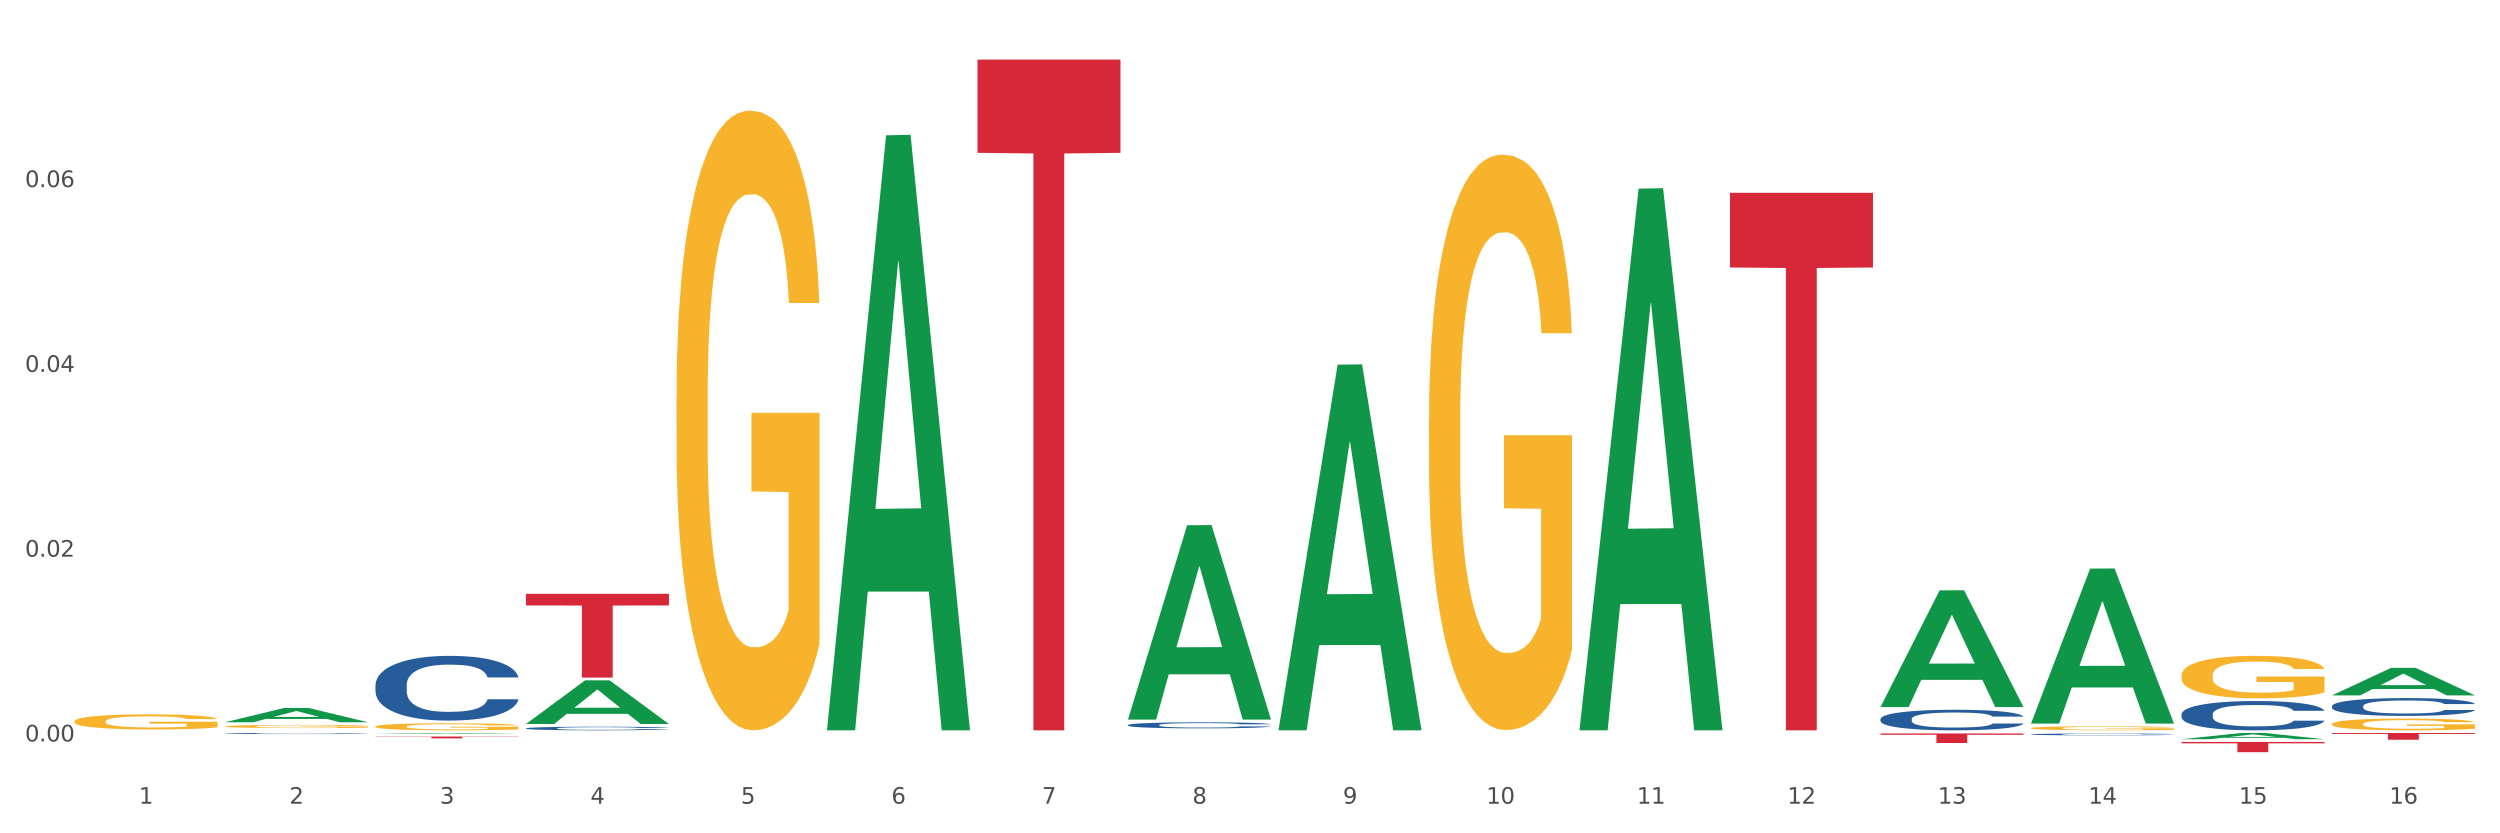<?xml version="1.0" encoding="utf-8" standalone="no"?>
<!DOCTYPE svg PUBLIC "-//W3C//DTD SVG 1.1//EN"
  "http://www.w3.org/Graphics/SVG/1.1/DTD/svg11.dtd">
<svg xmlns:xlink="http://www.w3.org/1999/xlink" width="1080pt" height="360pt" viewBox="0 0 1080 360" xmlns="http://www.w3.org/2000/svg" version="1.1">
 <rect x="0" y="0" width="1080" height="360" fill="#333333" stroke="none"/>
 <defs>
  <style type="text/css">*{stroke-linejoin: round; stroke-linecap: butt}</style>
 </defs>
 <g id="figure_1">
  <g id="patch_1">
   <path d="M 0 360 
L 1080 360 
L 1080 0 
L 0 0 
z
" style="fill: #ffffff; stroke: #ffffff; stroke-linejoin: miter"/>
  </g>
  <g id="axes_1">
   <g id="matplotlib.axis_1">
    <g id="xtick_1">
     <g id="text_1">
      <!-- 1 -->
      <g style="fill: #4d4d4d" transform="translate(60.004 347.204) scale(0.096 -0.096)">
       <defs>
        <path id="DejaVuSans-31" d="M 794 531 
L 1825 531 
L 1825 4091 
L 703 3866 
L 703 4441 
L 1819 4666 
L 2450 4666 
L 2450 531 
L 3481 531 
L 3481 0 
L 794 0 
L 794 531 
z
" transform="scale(0.016)"/>
       </defs>
       <use xlink:href="#DejaVuSans-31"/>
      </g>
     </g>
    </g>
    <g id="xtick_2">
     <g id="text_2">
      <!-- 2 -->
      <g style="fill: #4d4d4d" transform="translate(125.021 347.204) scale(0.096 -0.096)">
       <defs>
        <path id="DejaVuSans-32" d="M 1228 531 
L 3431 531 
L 3431 0 
L 469 0 
L 469 531 
Q 828 903 1448 1529 
Q 2069 2156 2228 2338 
Q 2531 2678 2651 2914 
Q 2772 3150 2772 3378 
Q 2772 3750 2511 3984 
Q 2250 4219 1831 4219 
Q 1534 4219 1204 4116 
Q 875 4013 500 3803 
L 500 4441 
Q 881 4594 1212 4672 
Q 1544 4750 1819 4750 
Q 2544 4750 2975 4387 
Q 3406 4025 3406 3419 
Q 3406 3131 3298 2873 
Q 3191 2616 2906 2266 
Q 2828 2175 2409 1742 
Q 1991 1309 1228 531 
z
" transform="scale(0.016)"/>
       </defs>
       <use xlink:href="#DejaVuSans-32"/>
      </g>
     </g>
    </g>
    <g id="xtick_3">
     <g id="text_3">
      <!-- 3 -->
      <g style="fill: #4d4d4d" transform="translate(190.039 347.204) scale(0.096 -0.096)">
       <defs>
        <path id="DejaVuSans-33" d="M 2597 2516 
Q 3050 2419 3304 2112 
Q 3559 1806 3559 1356 
Q 3559 666 3084 287 
Q 2609 -91 1734 -91 
Q 1441 -91 1130 -33 
Q 819 25 488 141 
L 488 750 
Q 750 597 1062 519 
Q 1375 441 1716 441 
Q 2309 441 2620 675 
Q 2931 909 2931 1356 
Q 2931 1769 2642 2001 
Q 2353 2234 1838 2234 
L 1294 2234 
L 1294 2753 
L 1863 2753 
Q 2328 2753 2575 2939 
Q 2822 3125 2822 3475 
Q 2822 3834 2567 4026 
Q 2313 4219 1838 4219 
Q 1578 4219 1281 4162 
Q 984 4106 628 3988 
L 628 4550 
Q 988 4650 1302 4700 
Q 1616 4750 1894 4750 
Q 2613 4750 3031 4423 
Q 3450 4097 3450 3541 
Q 3450 3153 3228 2886 
Q 3006 2619 2597 2516 
z
" transform="scale(0.016)"/>
       </defs>
       <use xlink:href="#DejaVuSans-33"/>
      </g>
     </g>
    </g>
    <g id="xtick_4">
     <g id="text_4">
      <!-- 4 -->
      <g style="fill: #4d4d4d" transform="translate(255.056 347.204) scale(0.096 -0.096)">
       <defs>
        <path id="DejaVuSans-34" d="M 2419 4116 
L 825 1625 
L 2419 1625 
L 2419 4116 
z
M 2253 4666 
L 3047 4666 
L 3047 1625 
L 3713 1625 
L 3713 1100 
L 3047 1100 
L 3047 0 
L 2419 0 
L 2419 1100 
L 313 1100 
L 313 1709 
L 2253 4666 
z
" transform="scale(0.016)"/>
       </defs>
       <use xlink:href="#DejaVuSans-34"/>
      </g>
     </g>
    </g>
    <g id="xtick_5">
     <g id="text_5">
      <!-- 5 -->
      <g style="fill: #4d4d4d" transform="translate(320.073 347.204) scale(0.096 -0.096)">
       <defs>
        <path id="DejaVuSans-35" d="M 691 4666 
L 3169 4666 
L 3169 4134 
L 1269 4134 
L 1269 2991 
Q 1406 3038 1543 3061 
Q 1681 3084 1819 3084 
Q 2600 3084 3056 2656 
Q 3513 2228 3513 1497 
Q 3513 744 3044 326 
Q 2575 -91 1722 -91 
Q 1428 -91 1123 -41 
Q 819 9 494 109 
L 494 744 
Q 775 591 1075 516 
Q 1375 441 1709 441 
Q 2250 441 2565 725 
Q 2881 1009 2881 1497 
Q 2881 1984 2565 2268 
Q 2250 2553 1709 2553 
Q 1456 2553 1204 2497 
Q 953 2441 691 2322 
L 691 4666 
z
" transform="scale(0.016)"/>
       </defs>
       <use xlink:href="#DejaVuSans-35"/>
      </g>
     </g>
    </g>
    <g id="xtick_6">
     <g id="text_6">
      <!-- 6 -->
      <g style="fill: #4d4d4d" transform="translate(385.09 347.204) scale(0.096 -0.096)">
       <defs>
        <path id="DejaVuSans-36" d="M 2113 2584 
Q 1688 2584 1439 2293 
Q 1191 2003 1191 1497 
Q 1191 994 1439 701 
Q 1688 409 2113 409 
Q 2538 409 2786 701 
Q 3034 994 3034 1497 
Q 3034 2003 2786 2293 
Q 2538 2584 2113 2584 
z
M 3366 4563 
L 3366 3988 
Q 3128 4100 2886 4159 
Q 2644 4219 2406 4219 
Q 1781 4219 1451 3797 
Q 1122 3375 1075 2522 
Q 1259 2794 1537 2939 
Q 1816 3084 2150 3084 
Q 2853 3084 3261 2657 
Q 3669 2231 3669 1497 
Q 3669 778 3244 343 
Q 2819 -91 2113 -91 
Q 1303 -91 875 529 
Q 447 1150 447 2328 
Q 447 3434 972 4092 
Q 1497 4750 2381 4750 
Q 2619 4750 2861 4703 
Q 3103 4656 3366 4563 
z
" transform="scale(0.016)"/>
       </defs>
       <use xlink:href="#DejaVuSans-36"/>
      </g>
     </g>
    </g>
    <g id="xtick_7">
     <g id="text_7">
      <!-- 7 -->
      <g style="fill: #4d4d4d" transform="translate(450.108 347.204) scale(0.096 -0.096)">
       <defs>
        <path id="DejaVuSans-37" d="M 525 4666 
L 3525 4666 
L 3525 4397 
L 1831 0 
L 1172 0 
L 2766 4134 
L 525 4134 
L 525 4666 
z
" transform="scale(0.016)"/>
       </defs>
       <use xlink:href="#DejaVuSans-37"/>
      </g>
     </g>
    </g>
    <g id="xtick_8">
     <g id="text_8">
      <!-- 8 -->
      <g style="fill: #4d4d4d" transform="translate(515.125 347.204) scale(0.096 -0.096)">
       <defs>
        <path id="DejaVuSans-38" d="M 2034 2216 
Q 1584 2216 1326 1975 
Q 1069 1734 1069 1313 
Q 1069 891 1326 650 
Q 1584 409 2034 409 
Q 2484 409 2743 651 
Q 3003 894 3003 1313 
Q 3003 1734 2745 1975 
Q 2488 2216 2034 2216 
z
M 1403 2484 
Q 997 2584 770 2862 
Q 544 3141 544 3541 
Q 544 4100 942 4425 
Q 1341 4750 2034 4750 
Q 2731 4750 3128 4425 
Q 3525 4100 3525 3541 
Q 3525 3141 3298 2862 
Q 3072 2584 2669 2484 
Q 3125 2378 3379 2068 
Q 3634 1759 3634 1313 
Q 3634 634 3220 271 
Q 2806 -91 2034 -91 
Q 1263 -91 848 271 
Q 434 634 434 1313 
Q 434 1759 690 2068 
Q 947 2378 1403 2484 
z
M 1172 3481 
Q 1172 3119 1398 2916 
Q 1625 2713 2034 2713 
Q 2441 2713 2670 2916 
Q 2900 3119 2900 3481 
Q 2900 3844 2670 4047 
Q 2441 4250 2034 4250 
Q 1625 4250 1398 4047 
Q 1172 3844 1172 3481 
z
" transform="scale(0.016)"/>
       </defs>
       <use xlink:href="#DejaVuSans-38"/>
      </g>
     </g>
    </g>
    <g id="xtick_9">
     <g id="text_9">
      <!-- 9 -->
      <g style="fill: #4d4d4d" transform="translate(580.142 347.204) scale(0.096 -0.096)">
       <defs>
        <path id="DejaVuSans-39" d="M 703 97 
L 703 672 
Q 941 559 1184 500 
Q 1428 441 1663 441 
Q 2288 441 2617 861 
Q 2947 1281 2994 2138 
Q 2813 1869 2534 1725 
Q 2256 1581 1919 1581 
Q 1219 1581 811 2004 
Q 403 2428 403 3163 
Q 403 3881 828 4315 
Q 1253 4750 1959 4750 
Q 2769 4750 3195 4129 
Q 3622 3509 3622 2328 
Q 3622 1225 3098 567 
Q 2575 -91 1691 -91 
Q 1453 -91 1209 -44 
Q 966 3 703 97 
z
M 1959 2075 
Q 2384 2075 2632 2365 
Q 2881 2656 2881 3163 
Q 2881 3666 2632 3958 
Q 2384 4250 1959 4250 
Q 1534 4250 1286 3958 
Q 1038 3666 1038 3163 
Q 1038 2656 1286 2365 
Q 1534 2075 1959 2075 
z
" transform="scale(0.016)"/>
       </defs>
       <use xlink:href="#DejaVuSans-39"/>
      </g>
     </g>
    </g>
    <g id="xtick_10">
     <g id="text_10">
      <!-- 10 -->
      <g style="fill: #4d4d4d" transform="translate(642.105 347.204) scale(0.096 -0.096)">
       <defs>
        <path id="DejaVuSans-30" d="M 2034 4250 
Q 1547 4250 1301 3770 
Q 1056 3291 1056 2328 
Q 1056 1369 1301 889 
Q 1547 409 2034 409 
Q 2525 409 2770 889 
Q 3016 1369 3016 2328 
Q 3016 3291 2770 3770 
Q 2525 4250 2034 4250 
z
M 2034 4750 
Q 2819 4750 3233 4129 
Q 3647 3509 3647 2328 
Q 3647 1150 3233 529 
Q 2819 -91 2034 -91 
Q 1250 -91 836 529 
Q 422 1150 422 2328 
Q 422 3509 836 4129 
Q 1250 4750 2034 4750 
z
" transform="scale(0.016)"/>
       </defs>
       <use xlink:href="#DejaVuSans-31"/>
       <use xlink:href="#DejaVuSans-30" transform="translate(63.623 0)"/>
      </g>
     </g>
    </g>
    <g id="xtick_11">
     <g id="text_11">
      <!-- 11 -->
      <g style="fill: #4d4d4d" transform="translate(707.123 347.204) scale(0.096 -0.096)">
       <use xlink:href="#DejaVuSans-31"/>
       <use xlink:href="#DejaVuSans-31" transform="translate(63.623 0)"/>
      </g>
     </g>
    </g>
    <g id="xtick_12">
     <g id="text_12">
      <!-- 12 -->
      <g style="fill: #4d4d4d" transform="translate(772.14 347.204) scale(0.096 -0.096)">
       <use xlink:href="#DejaVuSans-31"/>
       <use xlink:href="#DejaVuSans-32" transform="translate(63.623 0)"/>
      </g>
     </g>
    </g>
    <g id="xtick_13">
     <g id="text_13">
      <!-- 13 -->
      <g style="fill: #4d4d4d" transform="translate(837.157 347.204) scale(0.096 -0.096)">
       <use xlink:href="#DejaVuSans-31"/>
       <use xlink:href="#DejaVuSans-33" transform="translate(63.623 0)"/>
      </g>
     </g>
    </g>
    <g id="xtick_14">
     <g id="text_14">
      <!-- 14 -->
      <g style="fill: #4d4d4d" transform="translate(902.174 347.204) scale(0.096 -0.096)">
       <use xlink:href="#DejaVuSans-31"/>
       <use xlink:href="#DejaVuSans-34" transform="translate(63.623 0)"/>
      </g>
     </g>
    </g>
    <g id="xtick_15">
     <g id="text_15">
      <!-- 15 -->
      <g style="fill: #4d4d4d" transform="translate(967.192 347.204) scale(0.096 -0.096)">
       <use xlink:href="#DejaVuSans-31"/>
       <use xlink:href="#DejaVuSans-35" transform="translate(63.623 0)"/>
      </g>
     </g>
    </g>
    <g id="xtick_16">
     <g id="text_16">
      <!-- 16 -->
      <g style="fill: #4d4d4d" transform="translate(1032.209 347.204) scale(0.096 -0.096)">
       <use xlink:href="#DejaVuSans-31"/>
       <use xlink:href="#DejaVuSans-36" transform="translate(63.623 0)"/>
      </g>
     </g>
    </g>
    <g id="xtick_17"/>
    <g id="xtick_18"/>
    <g id="xtick_19"/>
    <g id="xtick_20"/>
    <g id="xtick_21"/>
    <g id="xtick_22"/>
    <g id="xtick_23"/>
    <g id="xtick_24"/>
    <g id="xtick_25"/>
    <g id="xtick_26"/>
    <g id="xtick_27"/>
    <g id="xtick_28"/>
    <g id="xtick_29"/>
    <g id="xtick_30"/>
    <g id="xtick_31"/>
   </g>
   <g id="matplotlib.axis_2">
    <g id="ytick_1">
     <g id="text_17">
      <!-- 0.00 -->
      <g style="fill: #4d4d4d" transform="translate(10.8 320.307) scale(0.096 -0.096)">
       <defs>
        <path id="DejaVuSans-2e" d="M 684 794 
L 1344 794 
L 1344 0 
L 684 0 
L 684 794 
z
" transform="scale(0.016)"/>
       </defs>
       <use xlink:href="#DejaVuSans-30"/>
       <use xlink:href="#DejaVuSans-2e" transform="translate(63.623 0)"/>
       <use xlink:href="#DejaVuSans-30" transform="translate(95.41 0)"/>
       <use xlink:href="#DejaVuSans-30" transform="translate(159.033 0)"/>
      </g>
     </g>
    </g>
    <g id="ytick_2">
     <g id="text_18">
      <!-- 0.02 -->
      <g style="fill: #4d4d4d" transform="translate(10.8 240.476) scale(0.096 -0.096)">
       <use xlink:href="#DejaVuSans-30"/>
       <use xlink:href="#DejaVuSans-2e" transform="translate(63.623 0)"/>
       <use xlink:href="#DejaVuSans-30" transform="translate(95.41 0)"/>
       <use xlink:href="#DejaVuSans-32" transform="translate(159.033 0)"/>
      </g>
     </g>
    </g>
    <g id="ytick_3">
     <g id="text_19">
      <!-- 0.04 -->
      <g style="fill: #4d4d4d" transform="translate(10.8 160.644) scale(0.096 -0.096)">
       <use xlink:href="#DejaVuSans-30"/>
       <use xlink:href="#DejaVuSans-2e" transform="translate(63.623 0)"/>
       <use xlink:href="#DejaVuSans-30" transform="translate(95.41 0)"/>
       <use xlink:href="#DejaVuSans-34" transform="translate(159.033 0)"/>
      </g>
     </g>
    </g>
    <g id="ytick_4">
     <g id="text_20">
      <!-- 0.06 -->
      <g style="fill: #4d4d4d" transform="translate(10.8 80.813) scale(0.096 -0.096)">
       <use xlink:href="#DejaVuSans-30"/>
       <use xlink:href="#DejaVuSans-2e" transform="translate(63.623 0)"/>
       <use xlink:href="#DejaVuSans-30" transform="translate(95.41 0)"/>
       <use xlink:href="#DejaVuSans-36" transform="translate(159.033 0)"/>
      </g>
     </g>
    </g>
    <g id="ytick_5"/>
    <g id="ytick_6"/>
    <g id="ytick_7"/>
    <g id="ytick_8"/>
   </g>
   <g id="PolyCollection_1">
    <path d="M 97.192 312.002 
L 97.256 311.996 
L 122.727 305.841 
L 133.297 305.835 
L 158.959 312.013 
L 146.733 312.013 
L 141.193 310.575 
L 114.894 310.575 
L 114.703 310.598 
L 109.354 312.013 
L 97.192 312.013 
L 97.192 312.002 
L 118.206 309.716 
L 137.882 309.71 
L 128.139 307.152 
L 128.012 307.14 
L 127.884 307.158 
L 118.142 309.71 
L 118.206 309.716 
L 97.192 312.002 
z
" clip-path="url(#p2cbad4680f)" style="fill: #109648"/>
    <path d="M 32.175 311.618 
L 32.248 311.612 
L 32.248 311.398 
L 32.394 311.213 
L 33.123 310.766 
L 34.217 310.396 
L 35.019 310.2 
L 35.821 310.039 
L 36.769 309.878 
L 37.936 309.711 
L 40.051 309.467 
L 41.363 309.341 
L 42.968 309.21 
L 45.885 309.02 
L 47.999 308.912 
L 50.187 308.823 
L 53.76 308.716 
L 56.094 308.668 
L 58.573 308.632 
L 61.563 308.608 
L 63.824 308.602 
L 68.783 308.62 
L 73.012 308.674 
L 75.054 308.716 
L 77.679 308.787 
L 79.065 308.835 
L 81.326 308.93 
L 83.659 309.055 
L 85.263 309.163 
L 87.67 309.365 
L 89.493 309.568 
L 91.17 309.818 
L 92.045 309.991 
L 92.702 310.152 
L 93.285 310.337 
L 93.868 310.629 
L 80.742 310.629 
L 80.232 310.42 
L 79.43 310.224 
L 78.263 310.033 
L 77.242 309.914 
L 75.492 309.765 
L 73.887 309.669 
L 72.21 309.598 
L 70.168 309.538 
L 68.564 309.508 
L 66.303 309.484 
L 61.855 309.49 
L 58.865 309.538 
L 56.823 309.598 
L 55.511 309.651 
L 54.344 309.711 
L 53.031 309.794 
L 51.5 309.92 
L 50.406 310.033 
L 49.312 310.176 
L 48.437 310.319 
L 47.635 310.486 
L 46.979 310.665 
L 46.468 310.849 
L 46.031 311.076 
L 45.666 311.451 
L 45.666 312.268 
L 45.812 312.453 
L 46.176 312.697 
L 46.614 312.882 
L 47.343 313.102 
L 47.999 313.251 
L 49.239 313.466 
L 50.625 313.645 
L 51.719 313.758 
L 52.812 313.853 
L 54.708 313.985 
L 56.823 314.092 
L 58.646 314.157 
L 61.126 314.217 
L 62.803 314.241 
L 64.261 314.253 
L 67.835 314.253 
L 70.387 314.235 
L 73.231 314.193 
L 75.419 314.139 
L 77.242 314.074 
L 79.284 313.967 
L 80.596 313.865 
L 80.596 312.62 
L 64.553 312.614 
L 64.553 311.785 
L 93.941 311.785 
L 93.941 314.217 
L 92.702 314.342 
L 91.316 314.455 
L 89.858 314.557 
L 87.67 314.682 
L 85.045 314.801 
L 82.711 314.885 
L 80.232 314.956 
L 77.315 315.022 
L 73.523 315.081 
L 71.189 315.105 
L 68.272 315.123 
L 64.845 315.129 
L 61.855 315.117 
L 58.938 315.087 
L 55.875 315.034 
L 52.885 314.956 
L 50.625 314.879 
L 48.364 314.783 
L 45.958 314.658 
L 44.062 314.539 
L 42.603 314.432 
L 40.999 314.294 
L 39.249 314.116 
L 37.936 313.955 
L 36.769 313.788 
L 35.529 313.573 
L 34.654 313.388 
L 33.779 313.156 
L 33.269 312.983 
L 32.685 312.715 
L 32.248 312.339 
L 32.175 311.618 
z
" clip-path="url(#p2cbad4680f)" style="fill: #f7b32b"/>
    <path d="M 1007.434 316.66 
L 1069.2 316.66 
L 1069.2 317.065 
L 1044.903 317.068 
L 1044.903 319.573 
L 1031.584 319.573 
L 1031.584 317.068 
L 1007.434 317.065 
L 1007.434 316.663 
L 1007.434 316.66 
z
" clip-path="url(#p2cbad4680f)" style="fill: #d62839"/>
    <path d="M 942.416 320.511 
L 1004.183 320.511 
L 1004.183 321.128 
L 979.886 321.132 
L 979.886 324.95 
L 966.567 324.95 
L 966.567 321.132 
L 942.416 321.128 
L 942.416 320.515 
L 942.416 320.511 
z
" clip-path="url(#p2cbad4680f)" style="fill: #d62839"/>
    <path d="M 812.382 316.851 
L 874.148 316.851 
L 874.148 317.425 
L 849.852 317.429 
L 849.852 320.986 
L 836.532 320.986 
L 836.532 317.429 
L 812.382 317.425 
L 812.382 316.854 
L 812.382 316.851 
z
" clip-path="url(#p2cbad4680f)" style="fill: #d62839"/>
    <path d="M 747.365 83.287 
L 809.131 83.287 
L 809.131 115.557 
L 784.834 115.775 
L 784.834 315.496 
L 771.515 315.496 
L 771.515 115.775 
L 747.365 115.557 
L 747.365 83.505 
L 747.365 83.287 
z
" clip-path="url(#p2cbad4680f)" style="fill: #d62839"/>
    <path d="M 422.278 25.759 
L 484.045 25.759 
L 484.045 66.023 
L 459.748 66.295 
L 459.748 315.496 
L 446.429 315.496 
L 446.429 66.295 
L 422.278 66.023 
L 422.278 26.032 
L 422.278 25.759 
z
" clip-path="url(#p2cbad4680f)" style="fill: #d62839"/>
    <path d="M 877.399 317.238 
L 877.472 317.237 
L 877.472 317.217 
L 877.691 317.19 
L 878.494 317.14 
L 879.516 317.102 
L 881.269 317.058 
L 882.218 317.039 
L 883.459 317.019 
L 886.014 316.985 
L 888.935 316.956 
L 890.979 316.941 
L 892.512 316.931 
L 895.944 316.913 
L 897.915 316.905 
L 899.959 316.899 
L 901.711 316.894 
L 904.632 316.889 
L 906.968 316.887 
L 909.67 316.886 
L 911.933 316.887 
L 914.926 316.89 
L 919.307 316.899 
L 920.986 316.904 
L 923.249 316.912 
L 925.586 316.924 
L 927.484 316.935 
L 929.674 316.951 
L 931.938 316.973 
L 934.128 317 
L 935.661 317.025 
L 936.902 317.051 
L 937.997 317.084 
L 938.8 317.119 
L 939.166 317.148 
L 925.805 317.148 
L 925.44 317.122 
L 924.71 317.093 
L 923.979 317.074 
L 923.176 317.058 
L 921.935 317.04 
L 920.84 317.029 
L 919.015 317.015 
L 917.336 317.006 
L 915.948 317.001 
L 914.269 316.997 
L 910.692 316.993 
L 908.136 316.993 
L 906.53 316.994 
L 904.559 316.998 
L 902.88 317.003 
L 900.908 317.011 
L 899.375 317.021 
L 897.842 317.033 
L 896.966 317.041 
L 895.652 317.057 
L 894.775 317.07 
L 893.607 317.092 
L 892.95 317.108 
L 891.782 317.149 
L 891.271 317.179 
L 891.052 317.199 
L 890.906 317.222 
L 890.906 317.334 
L 891.344 317.384 
L 891.709 317.405 
L 892.293 317.429 
L 893.388 317.461 
L 894.995 317.492 
L 896.674 317.514 
L 898.061 317.527 
L 899.375 317.537 
L 900.689 317.545 
L 902.296 317.552 
L 903.61 317.557 
L 905.581 317.561 
L 907.917 317.563 
L 909.743 317.563 
L 913.466 317.56 
L 915.145 317.556 
L 916.751 317.551 
L 918.504 317.543 
L 919.891 317.535 
L 920.694 317.528 
L 922.008 317.515 
L 923.03 317.5 
L 923.906 317.484 
L 924.491 317.47 
L 925.148 317.448 
L 925.659 317.424 
L 925.805 317.411 
L 939.166 317.411 
L 938.873 317.437 
L 938.362 317.462 
L 937.34 317.495 
L 936.537 317.515 
L 935.296 317.538 
L 933.982 317.558 
L 932.157 317.58 
L 930.477 317.597 
L 928.725 317.611 
L 926.827 317.624 
L 923.395 317.642 
L 922.154 317.647 
L 919.526 317.655 
L 917.482 317.66 
L 914.488 317.665 
L 911.422 317.668 
L 908.209 317.669 
L 905.362 317.667 
L 902.223 317.663 
L 900.251 317.659 
L 898.061 317.652 
L 895.506 317.642 
L 893.096 317.63 
L 890.833 317.616 
L 888.716 317.6 
L 886.744 317.581 
L 884.189 317.55 
L 882.291 317.52 
L 880.904 317.492 
L 879.954 317.469 
L 879.005 317.439 
L 878.494 317.418 
L 877.691 317.368 
L 877.399 317.322 
L 877.399 317.238 
z
" clip-path="url(#p2cbad4680f)" style="fill: #255c99"/>
    <path d="M 227.227 256.521 
L 288.993 256.521 
L 288.993 261.552 
L 264.696 261.586 
L 264.696 292.728 
L 251.377 292.728 
L 251.377 261.586 
L 227.227 261.552 
L 227.227 256.555 
L 227.227 256.521 
z
" clip-path="url(#p2cbad4680f)" style="fill: #d62839"/>
    <path d="M 97.192 316.872 
L 97.265 316.871 
L 97.265 316.859 
L 97.484 316.843 
L 98.287 316.813 
L 99.31 316.79 
L 101.062 316.763 
L 102.011 316.752 
L 103.252 316.74 
L 105.807 316.719 
L 108.728 316.702 
L 110.772 316.693 
L 112.305 316.687 
L 115.737 316.676 
L 117.708 316.671 
L 119.752 316.667 
L 121.505 316.665 
L 124.425 316.662 
L 126.761 316.66 
L 129.463 316.66 
L 131.726 316.66 
L 134.719 316.662 
L 139.1 316.667 
L 140.779 316.67 
L 143.042 316.676 
L 145.379 316.682 
L 147.277 316.689 
L 149.467 316.699 
L 151.731 316.712 
L 153.921 316.728 
L 155.454 316.743 
L 156.695 316.759 
L 157.79 316.779 
L 158.594 316.8 
L 158.959 316.817 
L 145.598 316.817 
L 145.233 316.802 
L 144.503 316.784 
L 143.773 316.773 
L 142.969 316.763 
L 141.728 316.753 
L 140.633 316.746 
L 138.808 316.737 
L 137.129 316.732 
L 135.741 316.729 
L 134.062 316.727 
L 130.485 316.724 
L 127.929 316.724 
L 126.323 316.725 
L 124.352 316.727 
L 122.673 316.73 
L 120.701 316.735 
L 119.168 316.741 
L 117.635 316.748 
L 116.759 316.753 
L 115.445 316.763 
L 114.569 316.771 
L 113.4 316.784 
L 112.743 316.793 
L 111.575 316.818 
L 111.064 316.836 
L 110.845 316.848 
L 110.699 316.862 
L 110.699 316.929 
L 111.137 316.959 
L 111.502 316.972 
L 112.086 316.987 
L 113.181 317.006 
L 114.788 317.024 
L 116.467 317.038 
L 117.854 317.046 
L 119.168 317.052 
L 120.482 317.057 
L 122.089 317.061 
L 123.403 317.064 
L 125.374 317.066 
L 127.71 317.067 
L 129.536 317.067 
L 133.259 317.065 
L 134.938 317.063 
L 136.545 317.06 
L 138.297 317.055 
L 139.684 317.05 
L 140.487 317.046 
L 141.801 317.038 
L 142.823 317.03 
L 143.7 317.02 
L 144.284 317.011 
L 144.941 316.998 
L 145.452 316.984 
L 145.598 316.976 
L 158.959 316.976 
L 158.667 316.991 
L 158.156 317.006 
L 157.133 317.027 
L 156.33 317.038 
L 155.089 317.052 
L 153.775 317.064 
L 151.95 317.078 
L 150.27 317.088 
L 148.518 317.096 
L 146.62 317.104 
L 143.188 317.115 
L 141.947 317.118 
L 139.319 317.123 
L 137.275 317.126 
L 134.281 317.129 
L 131.215 317.131 
L 128.002 317.131 
L 125.155 317.13 
L 122.016 317.128 
L 120.044 317.125 
L 117.854 317.121 
L 115.299 317.115 
L 112.889 317.108 
L 110.626 317.099 
L 108.509 317.089 
L 106.538 317.078 
L 103.982 317.06 
L 102.084 317.042 
L 100.697 317.025 
L 99.748 317.011 
L 98.798 316.993 
L 98.287 316.98 
L 97.484 316.95 
L 97.192 316.922 
L 97.192 316.872 
z
" clip-path="url(#p2cbad4680f)" style="fill: #255c99"/>
    <path d="M 162.209 295.895 
L 162.282 295.87 
L 162.282 295.155 
L 162.502 294.184 
L 163.305 292.396 
L 164.327 291.043 
L 166.079 289.459 
L 167.028 288.795 
L 168.269 288.054 
L 170.825 286.854 
L 173.745 285.832 
L 175.789 285.27 
L 177.323 284.913 
L 180.754 284.274 
L 182.725 283.993 
L 184.77 283.764 
L 186.522 283.61 
L 189.442 283.432 
L 191.778 283.355 
L 194.48 283.329 
L 196.743 283.355 
L 199.737 283.457 
L 204.117 283.764 
L 205.796 283.942 
L 208.06 284.249 
L 210.396 284.657 
L 212.294 285.066 
L 214.485 285.654 
L 216.748 286.42 
L 218.938 287.39 
L 220.471 288.284 
L 221.713 289.229 
L 222.808 290.379 
L 223.611 291.63 
L 223.976 292.677 
L 210.615 292.677 
L 210.25 291.732 
L 209.52 290.711 
L 208.79 290.021 
L 207.987 289.459 
L 206.746 288.821 
L 205.65 288.412 
L 203.825 287.927 
L 202.146 287.62 
L 200.759 287.441 
L 199.079 287.288 
L 195.502 287.135 
L 192.947 287.135 
L 191.34 287.186 
L 189.369 287.314 
L 187.69 287.492 
L 185.719 287.799 
L 184.185 288.131 
L 182.652 288.565 
L 181.776 288.872 
L 180.462 289.434 
L 179.586 289.893 
L 178.418 290.685 
L 177.761 291.247 
L 176.592 292.703 
L 176.081 293.775 
L 175.862 294.516 
L 175.716 295.333 
L 175.716 299.318 
L 176.154 301.106 
L 176.519 301.872 
L 177.104 302.74 
L 178.199 303.864 
L 179.805 304.962 
L 181.484 305.754 
L 182.871 306.239 
L 184.185 306.597 
L 185.5 306.878 
L 187.106 307.133 
L 188.42 307.286 
L 190.391 307.44 
L 192.728 307.516 
L 194.553 307.516 
L 198.276 307.388 
L 199.956 307.261 
L 201.562 307.082 
L 203.314 306.801 
L 204.701 306.495 
L 205.504 306.265 
L 206.819 305.779 
L 207.841 305.269 
L 208.717 304.681 
L 209.301 304.17 
L 209.958 303.404 
L 210.469 302.536 
L 210.615 302.076 
L 223.976 302.076 
L 223.684 302.996 
L 223.173 303.889 
L 222.151 305.09 
L 221.348 305.779 
L 220.106 306.622 
L 218.792 307.337 
L 216.967 308.129 
L 215.288 308.717 
L 213.535 309.227 
L 211.637 309.687 
L 208.206 310.326 
L 206.965 310.504 
L 204.336 310.811 
L 202.292 310.99 
L 199.299 311.168 
L 196.232 311.271 
L 193.02 311.296 
L 190.172 311.245 
L 187.033 311.092 
L 185.062 310.939 
L 182.871 310.709 
L 180.316 310.351 
L 177.907 309.917 
L 175.643 309.406 
L 173.526 308.819 
L 171.555 308.155 
L 168.999 307.056 
L 167.101 305.984 
L 165.714 304.988 
L 164.765 304.145 
L 163.816 303.072 
L 163.305 302.331 
L 162.502 300.544 
L 162.209 298.884 
L 162.209 295.895 
z
" clip-path="url(#p2cbad4680f)" style="fill: #255c99"/>
    <path d="M 227.227 314.642 
L 227.3 314.64 
L 227.3 314.601 
L 227.519 314.547 
L 228.322 314.448 
L 229.344 314.372 
L 231.096 314.285 
L 232.045 314.248 
L 233.287 314.207 
L 235.842 314.14 
L 238.762 314.083 
L 240.807 314.052 
L 242.34 314.032 
L 245.771 313.997 
L 247.743 313.981 
L 249.787 313.968 
L 251.539 313.96 
L 254.459 313.95 
L 256.796 313.946 
L 259.497 313.944 
L 261.76 313.946 
L 264.754 313.951 
L 269.134 313.968 
L 270.814 313.978 
L 273.077 313.995 
L 275.413 314.018 
L 277.312 314.041 
L 279.502 314.073 
L 281.765 314.116 
L 283.955 314.17 
L 285.489 314.219 
L 286.73 314.272 
L 287.825 314.336 
L 288.628 314.405 
L 288.993 314.463 
L 275.632 314.463 
L 275.267 314.411 
L 274.537 314.354 
L 273.807 314.316 
L 273.004 314.285 
L 271.763 314.249 
L 270.668 314.226 
L 268.842 314.2 
L 267.163 314.183 
L 265.776 314.173 
L 264.097 314.164 
L 260.519 314.156 
L 257.964 314.156 
L 256.358 314.158 
L 254.386 314.165 
L 252.707 314.175 
L 250.736 314.192 
L 249.203 314.211 
L 247.669 314.235 
L 246.793 314.252 
L 245.479 314.283 
L 244.603 314.309 
L 243.435 314.353 
L 242.778 314.384 
L 241.61 314.465 
L 241.099 314.524 
L 240.88 314.565 
L 240.734 314.611 
L 240.734 314.832 
L 241.172 314.931 
L 241.537 314.973 
L 242.121 315.022 
L 243.216 315.084 
L 244.822 315.145 
L 246.501 315.189 
L 247.889 315.216 
L 249.203 315.236 
L 250.517 315.251 
L 252.123 315.265 
L 253.437 315.274 
L 255.409 315.282 
L 257.745 315.287 
L 259.57 315.287 
L 263.294 315.28 
L 264.973 315.272 
L 266.579 315.263 
L 268.331 315.247 
L 269.718 315.23 
L 270.522 315.217 
L 271.836 315.19 
L 272.858 315.162 
L 273.734 315.129 
L 274.318 315.101 
L 274.975 315.058 
L 275.486 315.01 
L 275.632 314.985 
L 288.993 314.985 
L 288.701 315.036 
L 288.19 315.085 
L 287.168 315.152 
L 286.365 315.19 
L 285.124 315.237 
L 283.809 315.277 
L 281.984 315.321 
L 280.305 315.353 
L 278.553 315.382 
L 276.654 315.407 
L 273.223 315.443 
L 271.982 315.452 
L 269.353 315.469 
L 267.309 315.479 
L 264.316 315.489 
L 261.249 315.495 
L 258.037 315.496 
L 255.19 315.494 
L 252.05 315.485 
L 250.079 315.477 
L 247.889 315.464 
L 245.333 315.444 
L 242.924 315.42 
L 240.661 315.392 
L 238.543 315.359 
L 236.572 315.322 
L 234.017 315.261 
L 232.118 315.202 
L 230.731 315.146 
L 229.782 315.1 
L 228.833 315.04 
L 228.322 314.999 
L 227.519 314.9 
L 227.227 314.808 
L 227.227 314.642 
z
" clip-path="url(#p2cbad4680f)" style="fill: #255c99"/>
    <path d="M 487.296 313.214 
L 487.369 313.212 
L 487.369 313.145 
L 487.588 313.054 
L 488.391 312.887 
L 489.413 312.761 
L 491.165 312.613 
L 492.114 312.551 
L 493.356 312.482 
L 495.911 312.369 
L 498.831 312.274 
L 500.876 312.222 
L 502.409 312.188 
L 505.84 312.129 
L 507.811 312.102 
L 509.856 312.081 
L 511.608 312.066 
L 514.528 312.05 
L 516.865 312.043 
L 519.566 312.04 
L 521.829 312.043 
L 524.823 312.052 
L 529.203 312.081 
L 530.883 312.097 
L 533.146 312.126 
L 535.482 312.164 
L 537.38 312.202 
L 539.571 312.257 
L 541.834 312.329 
L 544.024 312.42 
L 545.558 312.503 
L 546.799 312.591 
L 547.894 312.699 
L 548.697 312.816 
L 549.062 312.913 
L 535.701 312.913 
L 535.336 312.825 
L 534.606 312.73 
L 533.876 312.665 
L 533.073 312.613 
L 531.832 312.553 
L 530.737 312.515 
L 528.911 312.47 
L 527.232 312.441 
L 525.845 312.424 
L 524.166 312.41 
L 520.588 312.396 
L 518.033 312.396 
L 516.427 312.401 
L 514.455 312.412 
L 512.776 312.429 
L 510.805 312.458 
L 509.272 312.489 
L 507.738 312.529 
L 506.862 312.558 
L 505.548 312.61 
L 504.672 312.653 
L 503.504 312.727 
L 502.847 312.78 
L 501.679 312.916 
L 501.168 313.016 
L 500.949 313.085 
L 500.803 313.162 
L 500.803 313.534 
L 501.241 313.701 
L 501.606 313.772 
L 502.19 313.854 
L 503.285 313.959 
L 504.891 314.061 
L 506.57 314.135 
L 507.957 314.18 
L 509.272 314.214 
L 510.586 314.24 
L 512.192 314.264 
L 513.506 314.278 
L 515.478 314.293 
L 517.814 314.3 
L 519.639 314.3 
L 523.363 314.288 
L 525.042 314.276 
L 526.648 314.259 
L 528.4 314.233 
L 529.787 314.204 
L 530.591 314.183 
L 531.905 314.137 
L 532.927 314.09 
L 533.803 314.035 
L 534.387 313.987 
L 535.044 313.916 
L 535.555 313.834 
L 535.701 313.792 
L 549.062 313.792 
L 548.77 313.877 
L 548.259 313.961 
L 547.237 314.073 
L 546.434 314.137 
L 545.193 314.216 
L 543.878 314.283 
L 542.053 314.357 
L 540.374 314.412 
L 538.622 314.46 
L 536.723 314.503 
L 533.292 314.562 
L 532.051 314.579 
L 529.422 314.607 
L 527.378 314.624 
L 524.385 314.641 
L 521.318 314.65 
L 518.106 314.653 
L 515.258 314.648 
L 512.119 314.634 
L 510.148 314.619 
L 507.957 314.598 
L 505.402 314.565 
L 502.993 314.524 
L 500.73 314.476 
L 498.612 314.421 
L 496.641 314.359 
L 494.086 314.257 
L 492.187 314.157 
L 490.8 314.064 
L 489.851 313.985 
L 488.902 313.885 
L 488.391 313.815 
L 487.588 313.648 
L 487.296 313.493 
L 487.296 313.214 
z
" clip-path="url(#p2cbad4680f)" style="fill: #255c99"/>
    <path d="M 1007.434 305.029 
L 1007.507 305.022 
L 1007.507 304.826 
L 1007.726 304.559 
L 1008.529 304.067 
L 1009.551 303.694 
L 1011.303 303.259 
L 1012.252 303.076 
L 1013.493 302.872 
L 1016.049 302.542 
L 1018.969 302.261 
L 1021.013 302.106 
L 1022.547 302.008 
L 1025.978 301.832 
L 1027.949 301.755 
L 1029.994 301.692 
L 1031.746 301.65 
L 1034.666 301.6 
L 1037.003 301.579 
L 1039.704 301.572 
L 1041.967 301.579 
L 1044.961 301.607 
L 1049.341 301.692 
L 1051.021 301.741 
L 1053.284 301.825 
L 1055.62 301.938 
L 1057.518 302.05 
L 1059.709 302.212 
L 1061.972 302.423 
L 1064.162 302.69 
L 1065.696 302.935 
L 1066.937 303.195 
L 1068.032 303.512 
L 1068.835 303.856 
L 1069.2 304.144 
L 1055.839 304.144 
L 1055.474 303.884 
L 1054.744 303.603 
L 1054.014 303.413 
L 1053.211 303.259 
L 1051.97 303.083 
L 1050.875 302.971 
L 1049.049 302.837 
L 1047.37 302.753 
L 1045.983 302.704 
L 1044.304 302.661 
L 1040.726 302.619 
L 1038.171 302.619 
L 1036.565 302.633 
L 1034.593 302.668 
L 1032.914 302.718 
L 1030.943 302.802 
L 1029.41 302.893 
L 1027.876 303.013 
L 1027 303.097 
L 1025.686 303.252 
L 1024.81 303.378 
L 1023.642 303.596 
L 1022.985 303.751 
L 1021.817 304.151 
L 1021.306 304.446 
L 1021.086 304.65 
L 1020.94 304.875 
L 1020.94 305.971 
L 1021.379 306.463 
L 1021.744 306.674 
L 1022.328 306.913 
L 1023.423 307.222 
L 1025.029 307.524 
L 1026.708 307.742 
L 1028.095 307.875 
L 1029.41 307.974 
L 1030.724 308.051 
L 1032.33 308.121 
L 1033.644 308.163 
L 1035.615 308.205 
L 1037.952 308.226 
L 1039.777 308.226 
L 1043.501 308.191 
L 1045.18 308.156 
L 1046.786 308.107 
L 1048.538 308.03 
L 1049.925 307.945 
L 1050.728 307.882 
L 1052.043 307.749 
L 1053.065 307.608 
L 1053.941 307.447 
L 1054.525 307.306 
L 1055.182 307.095 
L 1055.693 306.856 
L 1055.839 306.73 
L 1069.2 306.73 
L 1068.908 306.983 
L 1068.397 307.229 
L 1067.375 307.559 
L 1066.572 307.749 
L 1065.33 307.981 
L 1064.016 308.177 
L 1062.191 308.395 
L 1060.512 308.557 
L 1058.76 308.697 
L 1056.861 308.824 
L 1053.43 308.999 
L 1052.189 309.049 
L 1049.56 309.133 
L 1047.516 309.182 
L 1044.523 309.231 
L 1041.456 309.259 
L 1038.244 309.266 
L 1035.396 309.252 
L 1032.257 309.21 
L 1030.286 309.168 
L 1028.095 309.105 
L 1025.54 309.006 
L 1023.131 308.887 
L 1020.867 308.746 
L 1018.75 308.585 
L 1016.779 308.402 
L 1014.224 308.1 
L 1012.325 307.805 
L 1010.938 307.531 
L 1009.989 307.299 
L 1009.04 307.004 
L 1008.529 306.8 
L 1007.726 306.308 
L 1007.434 305.851 
L 1007.434 305.029 
z
" clip-path="url(#p2cbad4680f)" style="fill: #255c99"/>
    <path d="M 942.416 308.53 
L 942.489 308.519 
L 942.489 308.195 
L 942.708 307.756 
L 943.512 306.948 
L 944.534 306.336 
L 946.286 305.619 
L 947.235 305.319 
L 948.476 304.984 
L 951.032 304.441 
L 953.952 303.979 
L 955.996 303.725 
L 957.529 303.563 
L 960.961 303.274 
L 962.932 303.147 
L 964.976 303.043 
L 966.729 302.974 
L 969.649 302.893 
L 971.985 302.858 
L 974.687 302.847 
L 976.95 302.858 
L 979.943 302.905 
L 984.324 303.043 
L 986.003 303.124 
L 988.267 303.263 
L 990.603 303.448 
L 992.501 303.632 
L 994.691 303.898 
L 996.955 304.245 
L 999.145 304.684 
L 1000.678 305.088 
L 1001.919 305.515 
L 1003.015 306.035 
L 1003.818 306.601 
L 1004.183 307.075 
L 990.822 307.075 
L 990.457 306.647 
L 989.727 306.185 
L 988.997 305.873 
L 988.194 305.619 
L 986.952 305.331 
L 985.857 305.146 
L 984.032 304.926 
L 982.353 304.788 
L 980.966 304.707 
L 979.286 304.637 
L 975.709 304.568 
L 973.154 304.568 
L 971.547 304.591 
L 969.576 304.649 
L 967.897 304.73 
L 965.926 304.868 
L 964.392 305.019 
L 962.859 305.215 
L 961.983 305.354 
L 960.669 305.608 
L 959.793 305.816 
L 958.625 306.174 
L 957.967 306.428 
L 956.799 307.086 
L 956.288 307.572 
L 956.069 307.907 
L 955.923 308.276 
L 955.923 310.078 
L 956.361 310.887 
L 956.726 311.234 
L 957.31 311.626 
L 958.406 312.135 
L 960.012 312.631 
L 961.691 312.99 
L 963.078 313.209 
L 964.392 313.371 
L 965.707 313.498 
L 967.313 313.613 
L 968.627 313.683 
L 970.598 313.752 
L 972.935 313.787 
L 974.76 313.787 
L 978.483 313.729 
L 980.163 313.671 
L 981.769 313.59 
L 983.521 313.463 
L 984.908 313.325 
L 985.711 313.221 
L 987.025 313.001 
L 988.048 312.77 
L 988.924 312.504 
L 989.508 312.273 
L 990.165 311.927 
L 990.676 311.534 
L 990.822 311.326 
L 1004.183 311.326 
L 1003.891 311.742 
L 1003.38 312.146 
L 1002.358 312.689 
L 1001.554 313.001 
L 1000.313 313.382 
L 998.999 313.706 
L 997.174 314.064 
L 995.495 314.33 
L 993.742 314.561 
L 991.844 314.769 
L 988.413 315.057 
L 987.171 315.138 
L 984.543 315.277 
L 982.499 315.358 
L 979.505 315.439 
L 976.439 315.485 
L 973.227 315.496 
L 970.379 315.473 
L 967.24 315.404 
L 965.268 315.335 
L 963.078 315.231 
L 960.523 315.069 
L 958.114 314.873 
L 955.85 314.642 
L 953.733 314.376 
L 951.762 314.076 
L 949.206 313.579 
L 947.308 313.094 
L 945.921 312.643 
L 944.972 312.262 
L 944.023 311.777 
L 943.512 311.442 
L 942.708 310.633 
L 942.416 309.882 
L 942.416 308.53 
z
" clip-path="url(#p2cbad4680f)" style="fill: #255c99"/>
    <path d="M 162.209 318.191 
L 223.976 318.191 
L 223.976 318.3 
L 199.679 318.301 
L 199.679 318.976 
L 186.36 318.976 
L 186.36 318.301 
L 162.209 318.3 
L 162.209 318.192 
L 162.209 318.191 
z
" clip-path="url(#p2cbad4680f)" style="fill: #d62839"/>
    <path d="M 1007.434 312.771 
L 1007.507 312.767 
L 1007.507 312.6 
L 1007.652 312.457 
L 1008.382 312.11 
L 1009.475 311.823 
L 1010.278 311.67 
L 1011.08 311.545 
L 1012.028 311.42 
L 1013.195 311.291 
L 1015.309 311.101 
L 1016.622 311.004 
L 1018.226 310.902 
L 1021.143 310.754 
L 1023.258 310.671 
L 1025.446 310.601 
L 1029.019 310.518 
L 1031.353 310.481 
L 1033.832 310.453 
L 1036.822 310.435 
L 1039.083 310.43 
L 1044.041 310.444 
L 1048.271 310.486 
L 1050.313 310.518 
L 1052.938 310.573 
L 1054.324 310.61 
L 1056.584 310.684 
L 1058.918 310.782 
L 1060.522 310.865 
L 1062.929 311.022 
L 1064.752 311.18 
L 1066.429 311.374 
L 1067.304 311.508 
L 1067.96 311.633 
L 1068.544 311.776 
L 1069.127 312.003 
L 1056.001 312.003 
L 1055.49 311.841 
L 1054.688 311.689 
L 1053.521 311.54 
L 1052.5 311.448 
L 1050.75 311.332 
L 1049.146 311.258 
L 1047.469 311.203 
L 1045.427 311.156 
L 1043.823 311.133 
L 1041.562 311.115 
L 1037.114 311.119 
L 1034.124 311.156 
L 1032.082 311.203 
L 1030.769 311.244 
L 1029.602 311.291 
L 1028.29 311.355 
L 1026.758 311.453 
L 1025.665 311.54 
L 1024.571 311.651 
L 1023.696 311.763 
L 1022.893 311.892 
L 1022.237 312.031 
L 1021.727 312.174 
L 1021.289 312.35 
L 1020.925 312.642 
L 1020.925 313.276 
L 1021.07 313.419 
L 1021.435 313.609 
L 1021.873 313.752 
L 1022.602 313.923 
L 1023.258 314.039 
L 1024.498 314.206 
L 1025.883 314.344 
L 1026.977 314.432 
L 1028.071 314.506 
L 1029.967 314.608 
L 1032.082 314.691 
L 1033.905 314.742 
L 1036.384 314.789 
L 1038.062 314.807 
L 1039.52 314.816 
L 1043.093 314.816 
L 1045.646 314.802 
L 1048.49 314.77 
L 1050.677 314.728 
L 1052.5 314.677 
L 1054.542 314.594 
L 1055.855 314.516 
L 1055.855 313.549 
L 1039.812 313.544 
L 1039.812 312.901 
L 1069.2 312.901 
L 1069.2 314.789 
L 1067.96 314.886 
L 1066.575 314.974 
L 1065.116 315.052 
L 1062.929 315.149 
L 1060.303 315.242 
L 1057.97 315.307 
L 1055.49 315.362 
L 1052.573 315.413 
L 1048.781 315.459 
L 1046.448 315.478 
L 1043.531 315.492 
L 1040.103 315.496 
L 1037.114 315.487 
L 1034.197 315.464 
L 1031.134 315.422 
L 1028.144 315.362 
L 1025.883 315.302 
L 1023.623 315.228 
L 1021.216 315.131 
L 1019.32 315.038 
L 1017.862 314.955 
L 1016.257 314.849 
L 1014.507 314.71 
L 1013.195 314.585 
L 1012.028 314.455 
L 1010.788 314.289 
L 1009.913 314.145 
L 1009.038 313.965 
L 1008.527 313.831 
L 1007.944 313.623 
L 1007.507 313.331 
L 1007.434 312.771 
z
" clip-path="url(#p2cbad4680f)" style="fill: #f7b32b"/>
    <path d="M 812.382 310.605 
L 812.455 310.597 
L 812.455 310.37 
L 812.674 310.062 
L 813.477 309.494 
L 814.499 309.064 
L 816.251 308.561 
L 817.201 308.35 
L 818.442 308.115 
L 820.997 307.734 
L 823.917 307.409 
L 825.962 307.231 
L 827.495 307.117 
L 830.926 306.915 
L 832.898 306.825 
L 834.942 306.752 
L 836.694 306.704 
L 839.615 306.647 
L 841.951 306.623 
L 844.652 306.614 
L 846.916 306.623 
L 849.909 306.655 
L 854.29 306.752 
L 855.969 306.809 
L 858.232 306.906 
L 860.568 307.036 
L 862.467 307.166 
L 864.657 307.353 
L 866.92 307.596 
L 869.111 307.904 
L 870.644 308.188 
L 871.885 308.488 
L 872.98 308.853 
L 873.783 309.251 
L 874.148 309.583 
L 860.787 309.583 
L 860.422 309.283 
L 859.692 308.959 
L 858.962 308.74 
L 858.159 308.561 
L 856.918 308.358 
L 855.823 308.229 
L 853.998 308.074 
L 852.318 307.977 
L 850.931 307.92 
L 849.252 307.872 
L 845.674 307.823 
L 843.119 307.823 
L 841.513 307.839 
L 839.542 307.88 
L 837.862 307.937 
L 835.891 308.034 
L 834.358 308.139 
L 832.825 308.277 
L 831.949 308.375 
L 830.634 308.553 
L 829.758 308.699 
L 828.59 308.95 
L 827.933 309.129 
L 826.765 309.591 
L 826.254 309.932 
L 826.035 310.167 
L 825.889 310.427 
L 825.889 311.692 
L 826.327 312.26 
L 826.692 312.503 
L 827.276 312.779 
L 828.371 313.136 
L 829.977 313.485 
L 831.657 313.736 
L 833.044 313.89 
L 834.358 314.004 
L 835.672 314.093 
L 837.278 314.174 
L 838.592 314.223 
L 840.564 314.272 
L 842.9 314.296 
L 844.725 314.296 
L 848.449 314.255 
L 850.128 314.215 
L 851.734 314.158 
L 853.486 314.069 
L 854.874 313.971 
L 855.677 313.898 
L 856.991 313.744 
L 858.013 313.582 
L 858.889 313.396 
L 859.473 313.233 
L 860.13 312.99 
L 860.641 312.714 
L 860.787 312.568 
L 874.148 312.568 
L 873.856 312.86 
L 873.345 313.144 
L 872.323 313.525 
L 871.52 313.744 
L 870.279 314.012 
L 868.965 314.239 
L 867.139 314.491 
L 865.46 314.677 
L 863.708 314.839 
L 861.81 314.985 
L 858.378 315.188 
L 857.137 315.245 
L 854.509 315.342 
L 852.464 315.399 
L 849.471 315.456 
L 846.405 315.488 
L 843.192 315.496 
L 840.345 315.48 
L 837.205 315.432 
L 835.234 315.383 
L 833.044 315.31 
L 830.488 315.196 
L 828.079 315.058 
L 825.816 314.896 
L 823.698 314.71 
L 821.727 314.499 
L 819.172 314.15 
L 817.274 313.809 
L 815.886 313.493 
L 814.937 313.225 
L 813.988 312.885 
L 813.477 312.649 
L 812.674 312.082 
L 812.382 311.554 
L 812.382 310.605 
z
" clip-path="url(#p2cbad4680f)" style="fill: #255c99"/>
    <path d="M 877.399 314.559 
L 877.472 314.558 
L 877.472 314.5 
L 877.618 314.451 
L 878.347 314.332 
L 879.441 314.233 
L 880.243 314.181 
L 881.045 314.138 
L 881.993 314.095 
L 883.16 314.05 
L 885.275 313.985 
L 886.588 313.952 
L 888.192 313.917 
L 891.109 313.866 
L 893.224 313.837 
L 895.411 313.813 
L 898.985 313.785 
L 901.318 313.772 
L 903.798 313.762 
L 906.787 313.756 
L 909.048 313.754 
L 914.007 313.759 
L 918.236 313.773 
L 920.278 313.785 
L 922.904 313.804 
L 924.289 313.816 
L 926.55 313.842 
L 928.883 313.875 
L 930.488 313.904 
L 932.894 313.958 
L 934.717 314.012 
L 936.394 314.079 
L 937.27 314.125 
L 937.926 314.168 
L 938.509 314.217 
L 939.093 314.295 
L 925.966 314.295 
L 925.456 314.24 
L 924.654 314.187 
L 923.487 314.136 
L 922.466 314.104 
L 920.716 314.065 
L 919.111 314.039 
L 917.434 314.02 
L 915.392 314.004 
L 913.788 313.996 
L 911.527 313.99 
L 907.079 313.991 
L 904.089 314.004 
L 902.047 314.02 
L 900.735 314.034 
L 899.568 314.05 
L 898.255 314.072 
L 896.724 314.106 
L 895.63 314.136 
L 894.536 314.174 
L 893.661 314.212 
L 892.859 314.257 
L 892.203 314.305 
L 891.692 314.354 
L 891.255 314.415 
L 890.89 314.515 
L 890.89 314.733 
L 891.036 314.782 
L 891.4 314.847 
L 891.838 314.897 
L 892.567 314.955 
L 893.224 314.995 
L 894.463 315.053 
L 895.849 315.1 
L 896.943 315.13 
L 898.037 315.156 
L 899.933 315.191 
L 902.047 315.22 
L 903.87 315.237 
L 906.35 315.253 
L 908.027 315.259 
L 909.486 315.263 
L 913.059 315.263 
L 915.611 315.258 
L 918.455 315.247 
L 920.643 315.232 
L 922.466 315.215 
L 924.508 315.186 
L 925.82 315.159 
L 925.82 314.827 
L 909.777 314.825 
L 909.777 314.604 
L 939.166 314.604 
L 939.166 315.253 
L 937.926 315.286 
L 936.54 315.317 
L 935.082 315.344 
L 932.894 315.377 
L 930.269 315.409 
L 927.935 315.431 
L 925.456 315.45 
L 922.539 315.468 
L 918.747 315.484 
L 916.413 315.49 
L 913.496 315.495 
L 910.069 315.496 
L 907.079 315.493 
L 904.162 315.485 
L 901.099 315.471 
L 898.109 315.45 
L 895.849 315.43 
L 893.588 315.404 
L 891.182 315.371 
L 889.286 315.339 
L 887.827 315.31 
L 886.223 315.274 
L 884.473 315.226 
L 883.16 315.183 
L 881.993 315.138 
L 880.754 315.081 
L 879.879 315.032 
L 879.003 314.97 
L 878.493 314.924 
L 877.91 314.852 
L 877.472 314.752 
L 877.399 314.559 
z
" clip-path="url(#p2cbad4680f)" style="fill: #f7b32b"/>
    <path d="M 162.209 317.027 
L 162.273 317.027 
L 187.744 316.66 
L 198.314 316.66 
L 223.976 317.028 
L 211.75 317.028 
L 206.21 316.942 
L 179.912 316.942 
L 179.721 316.944 
L 174.372 317.028 
L 162.209 317.028 
L 162.209 317.027 
L 183.223 316.891 
L 202.899 316.891 
L 193.156 316.738 
L 193.029 316.738 
L 192.902 316.739 
L 183.159 316.891 
L 183.223 316.891 
L 162.209 317.027 
z
" clip-path="url(#p2cbad4680f)" style="fill: #109648"/>
    <path d="M 227.227 312.745 
L 227.29 312.728 
L 252.761 293.909 
L 263.331 293.891 
L 288.993 312.781 
L 276.767 312.781 
L 271.227 308.382 
L 244.929 308.382 
L 244.738 308.453 
L 239.389 312.781 
L 227.227 312.781 
L 227.227 312.745 
L 248.24 305.757 
L 267.916 305.739 
L 258.174 297.918 
L 258.046 297.882 
L 257.919 297.935 
L 248.176 305.739 
L 248.24 305.757 
L 227.227 312.745 
z
" clip-path="url(#p2cbad4680f)" style="fill: #109648"/>
    <path d="M 357.261 315.013 
L 357.325 314.772 
L 382.796 58.459 
L 393.366 58.217 
L 419.028 315.496 
L 406.802 315.496 
L 401.262 255.585 
L 374.963 255.585 
L 374.772 256.552 
L 369.423 315.496 
L 357.261 315.496 
L 357.261 315.013 
L 378.275 219.832 
L 397.951 219.591 
L 388.208 113.055 
L 388.081 112.572 
L 387.953 113.297 
L 378.211 219.591 
L 378.275 219.832 
L 357.261 315.013 
z
" clip-path="url(#p2cbad4680f)" style="fill: #109648"/>
    <path d="M 487.296 310.719 
L 487.359 310.64 
L 512.83 226.906 
L 523.4 226.827 
L 549.062 310.877 
L 536.836 310.877 
L 531.296 291.304 
L 504.998 291.304 
L 504.807 291.62 
L 499.458 310.877 
L 487.296 310.877 
L 487.296 310.719 
L 508.309 279.624 
L 527.985 279.545 
L 518.243 244.742 
L 518.115 244.584 
L 517.988 244.821 
L 508.245 279.545 
L 508.309 279.624 
L 487.296 310.719 
z
" clip-path="url(#p2cbad4680f)" style="fill: #109648"/>
    <path d="M 552.313 315.2 
L 552.377 315.051 
L 577.847 157.54 
L 588.418 157.391 
L 614.079 315.496 
L 601.853 315.496 
L 596.314 278.679 
L 570.015 278.679 
L 569.824 279.273 
L 564.475 315.496 
L 552.313 315.496 
L 552.313 315.2 
L 573.326 256.708 
L 593.002 256.56 
L 583.26 191.091 
L 583.132 190.794 
L 583.005 191.239 
L 573.263 256.56 
L 573.326 256.708 
L 552.313 315.2 
z
" clip-path="url(#p2cbad4680f)" style="fill: #109648"/>
    <path d="M 682.347 315.057 
L 682.411 314.837 
L 707.882 81.505 
L 718.452 81.285 
L 744.114 315.496 
L 731.888 315.496 
L 726.348 260.957 
L 700.05 260.957 
L 699.859 261.837 
L 694.51 315.496 
L 682.347 315.496 
L 682.347 315.057 
L 703.361 228.409 
L 723.037 228.189 
L 713.294 131.206 
L 713.167 130.766 
L 713.04 131.426 
L 703.297 228.189 
L 703.361 228.409 
L 682.347 315.057 
z
" clip-path="url(#p2cbad4680f)" style="fill: #109648"/>
    <path d="M 812.382 305.356 
L 812.446 305.309 
L 837.916 255.039 
L 848.487 254.992 
L 874.148 305.451 
L 861.922 305.451 
L 856.382 293.701 
L 830.084 293.701 
L 829.893 293.89 
L 824.544 305.451 
L 812.382 305.451 
L 812.382 305.356 
L 833.395 286.689 
L 853.071 286.641 
L 843.329 265.747 
L 843.201 265.652 
L 843.074 265.794 
L 833.332 286.641 
L 833.395 286.689 
L 812.382 305.356 
z
" clip-path="url(#p2cbad4680f)" style="fill: #109648"/>
    <path d="M 877.399 312.465 
L 877.463 312.402 
L 902.933 245.637 
L 913.504 245.574 
L 939.166 312.591 
L 926.94 312.591 
L 921.4 296.985 
L 895.101 296.985 
L 894.91 297.237 
L 889.561 312.591 
L 877.399 312.591 
L 877.399 312.465 
L 898.412 287.672 
L 918.089 287.609 
L 908.346 259.859 
L 908.219 259.733 
L 908.091 259.921 
L 898.349 287.609 
L 898.412 287.672 
L 877.399 312.465 
z
" clip-path="url(#p2cbad4680f)" style="fill: #109648"/>
    <path d="M 942.416 319.342 
L 942.48 319.34 
L 967.951 316.663 
L 978.521 316.66 
L 1004.183 319.347 
L 991.957 319.347 
L 986.417 318.722 
L 960.118 318.722 
L 959.927 318.732 
L 954.579 319.347 
L 942.416 319.347 
L 942.416 319.342 
L 963.43 318.348 
L 983.106 318.346 
L 973.363 317.233 
L 973.236 317.228 
L 973.109 317.235 
L 963.366 318.346 
L 963.43 318.348 
L 942.416 319.342 
z
" clip-path="url(#p2cbad4680f)" style="fill: #109648"/>
    <path d="M 1007.434 300.386 
L 1007.497 300.375 
L 1032.968 288.512 
L 1043.538 288.501 
L 1069.2 300.409 
L 1056.974 300.409 
L 1051.434 297.636 
L 1025.136 297.636 
L 1024.945 297.68 
L 1019.596 300.409 
L 1007.434 300.409 
L 1007.434 300.386 
L 1028.447 295.981 
L 1048.123 295.97 
L 1038.38 291.039 
L 1038.253 291.016 
L 1038.126 291.05 
L 1028.383 295.97 
L 1028.447 295.981 
L 1007.434 300.386 
z
" clip-path="url(#p2cbad4680f)" style="fill: #109648"/>
    <path d="M 97.192 313.801 
L 97.265 313.8 
L 97.265 313.756 
L 97.411 313.717 
L 98.14 313.625 
L 99.234 313.548 
L 100.036 313.508 
L 100.838 313.474 
L 101.786 313.441 
L 102.953 313.407 
L 105.068 313.356 
L 106.381 313.33 
L 107.985 313.303 
L 110.902 313.263 
L 113.017 313.241 
L 115.204 313.223 
L 118.778 313.2 
L 121.111 313.191 
L 123.591 313.183 
L 126.58 313.178 
L 128.841 313.177 
L 133.8 313.181 
L 138.03 313.192 
L 140.071 313.2 
L 142.697 313.215 
L 144.082 313.225 
L 146.343 313.245 
L 148.676 313.271 
L 150.281 313.293 
L 152.687 313.335 
L 154.51 313.377 
L 156.188 313.429 
L 157.063 313.464 
L 157.719 313.498 
L 158.302 313.536 
L 158.886 313.596 
L 145.759 313.596 
L 145.249 313.553 
L 144.447 313.513 
L 143.28 313.473 
L 142.259 313.448 
L 140.509 313.418 
L 138.905 313.398 
L 137.227 313.383 
L 135.185 313.371 
L 133.581 313.365 
L 131.321 313.36 
L 126.872 313.361 
L 123.882 313.371 
L 121.84 313.383 
L 120.528 313.394 
L 119.361 313.407 
L 118.048 313.424 
L 116.517 313.45 
L 115.423 313.473 
L 114.329 313.503 
L 113.454 313.532 
L 112.652 313.567 
L 111.996 313.604 
L 111.485 313.642 
L 111.048 313.689 
L 110.683 313.767 
L 110.683 313.936 
L 110.829 313.974 
L 111.194 314.025 
L 111.631 314.063 
L 112.36 314.108 
L 113.017 314.139 
L 114.256 314.184 
L 115.642 314.221 
L 116.736 314.244 
L 117.83 314.264 
L 119.726 314.291 
L 121.84 314.313 
L 123.664 314.327 
L 126.143 314.339 
L 127.82 314.344 
L 129.279 314.347 
L 132.852 314.347 
L 135.404 314.343 
L 138.248 314.334 
L 140.436 314.323 
L 142.259 314.31 
L 144.301 314.287 
L 145.614 314.266 
L 145.614 314.009 
L 129.57 314.007 
L 129.57 313.836 
L 158.959 313.836 
L 158.959 314.339 
L 157.719 314.365 
L 156.333 314.389 
L 154.875 314.409 
L 152.687 314.435 
L 150.062 314.46 
L 147.728 314.477 
L 145.249 314.492 
L 142.332 314.506 
L 138.54 314.518 
L 136.206 314.523 
L 133.289 314.527 
L 129.862 314.528 
L 126.872 314.525 
L 123.955 314.519 
L 120.892 314.508 
L 117.903 314.492 
L 115.642 314.476 
L 113.381 314.456 
L 110.975 314.43 
L 109.079 314.406 
L 107.62 314.384 
L 106.016 314.355 
L 104.266 314.318 
L 102.953 314.285 
L 101.786 314.25 
L 100.547 314.206 
L 99.672 314.168 
L 98.797 314.12 
L 98.286 314.084 
L 97.703 314.028 
L 97.265 313.951 
L 97.192 313.801 
z
" clip-path="url(#p2cbad4680f)" style="fill: #f7b32b"/>
    <path d="M 162.209 313.863 
L 162.282 313.86 
L 162.282 313.76 
L 162.428 313.674 
L 163.157 313.466 
L 164.251 313.295 
L 165.054 313.203 
L 165.856 313.128 
L 166.804 313.053 
L 167.97 312.976 
L 170.085 312.862 
L 171.398 312.804 
L 173.002 312.743 
L 175.919 312.654 
L 178.034 312.604 
L 180.222 312.562 
L 183.795 312.512 
L 186.128 312.49 
L 188.608 312.474 
L 191.598 312.463 
L 193.858 312.46 
L 198.817 312.468 
L 203.047 312.493 
L 205.089 312.512 
L 207.714 312.546 
L 209.099 312.568 
L 211.36 312.612 
L 213.694 312.671 
L 215.298 312.72 
L 217.704 312.815 
L 219.528 312.909 
L 221.205 313.026 
L 222.08 313.106 
L 222.736 313.181 
L 223.32 313.267 
L 223.903 313.403 
L 210.777 313.403 
L 210.266 313.306 
L 209.464 313.214 
L 208.297 313.125 
L 207.276 313.07 
L 205.526 313.001 
L 203.922 312.956 
L 202.245 312.923 
L 200.203 312.895 
L 198.598 312.881 
L 196.338 312.87 
L 191.889 312.873 
L 188.9 312.895 
L 186.858 312.923 
L 185.545 312.948 
L 184.378 312.976 
L 183.066 313.014 
L 181.534 313.073 
L 180.44 313.125 
L 179.347 313.192 
L 178.471 313.258 
L 177.669 313.336 
L 177.013 313.419 
L 176.503 313.505 
L 176.065 313.611 
L 175.7 313.785 
L 175.7 314.165 
L 175.846 314.251 
L 176.211 314.365 
L 176.648 314.451 
L 177.378 314.554 
L 178.034 314.623 
L 179.274 314.723 
L 180.659 314.806 
L 181.753 314.859 
L 182.847 314.903 
L 184.743 314.964 
L 186.858 315.014 
L 188.681 315.044 
L 191.16 315.072 
L 192.837 315.083 
L 194.296 315.089 
L 197.869 315.089 
L 200.422 315.08 
L 203.266 315.061 
L 205.453 315.036 
L 207.276 315.006 
L 209.318 314.956 
L 210.631 314.909 
L 210.631 314.329 
L 194.588 314.326 
L 194.588 313.941 
L 223.976 313.941 
L 223.976 315.072 
L 222.736 315.13 
L 221.351 315.183 
L 219.892 315.23 
L 217.704 315.288 
L 215.079 315.344 
L 212.746 315.383 
L 210.266 315.416 
L 207.349 315.447 
L 203.557 315.474 
L 201.224 315.485 
L 198.307 315.494 
L 194.879 315.496 
L 191.889 315.491 
L 188.972 315.477 
L 185.91 315.452 
L 182.92 315.416 
L 180.659 315.38 
L 178.399 315.336 
L 175.992 315.277 
L 174.096 315.222 
L 172.638 315.172 
L 171.033 315.108 
L 169.283 315.025 
L 167.97 314.95 
L 166.804 314.872 
L 165.564 314.773 
L 164.689 314.687 
L 163.814 314.578 
L 163.303 314.498 
L 162.72 314.373 
L 162.282 314.199 
L 162.209 313.863 
z
" clip-path="url(#p2cbad4680f)" style="fill: #f7b32b"/>
    <path d="M 292.244 171.479 
L 292.317 171.234 
L 292.317 162.432 
L 292.463 154.852 
L 293.192 136.514 
L 294.286 121.354 
L 295.088 113.285 
L 295.89 106.683 
L 296.838 100.082 
L 298.005 93.235 
L 300.12 83.21 
L 301.432 78.076 
L 303.037 72.696 
L 305.954 64.872 
L 308.068 60.471 
L 310.256 56.803 
L 313.829 52.402 
L 316.163 50.446 
L 318.642 48.979 
L 321.632 48.001 
L 323.893 47.756 
L 328.852 48.49 
L 333.081 50.69 
L 335.123 52.402 
L 337.748 55.336 
L 339.134 57.292 
L 341.395 61.204 
L 343.728 66.339 
L 345.332 70.74 
L 347.739 79.054 
L 349.562 87.367 
L 351.239 97.636 
L 352.114 104.727 
L 352.771 111.329 
L 353.354 118.909 
L 353.937 130.89 
L 340.811 130.89 
L 340.301 122.332 
L 339.499 114.263 
L 338.332 106.439 
L 337.311 101.549 
L 335.561 95.436 
L 333.956 91.524 
L 332.279 88.59 
L 330.237 86.144 
L 328.633 84.922 
L 326.372 83.944 
L 321.924 84.188 
L 318.934 86.144 
L 316.892 88.59 
L 315.58 90.79 
L 314.413 93.235 
L 313.1 96.658 
L 311.569 101.793 
L 310.475 106.439 
L 309.381 112.307 
L 308.506 118.175 
L 307.704 125.022 
L 307.047 132.357 
L 306.537 139.937 
L 306.099 149.228 
L 305.735 164.633 
L 305.735 198.131 
L 305.881 205.711 
L 306.245 215.736 
L 306.683 223.315 
L 307.412 232.362 
L 308.068 238.475 
L 309.308 247.278 
L 310.694 254.613 
L 311.788 259.259 
L 312.881 263.171 
L 314.777 268.55 
L 316.892 272.951 
L 318.715 275.641 
L 321.195 278.086 
L 322.872 279.064 
L 324.33 279.553 
L 327.904 279.553 
L 330.456 278.82 
L 333.3 277.108 
L 335.488 274.907 
L 337.311 272.218 
L 339.353 267.817 
L 340.665 263.66 
L 340.665 212.557 
L 324.622 212.312 
L 324.622 178.325 
L 354.01 178.325 
L 354.01 278.086 
L 352.771 283.221 
L 351.385 287.867 
L 349.927 292.023 
L 347.739 297.158 
L 345.114 302.048 
L 342.78 305.471 
L 340.301 308.406 
L 337.384 311.095 
L 333.592 313.54 
L 331.258 314.518 
L 328.341 315.252 
L 324.914 315.496 
L 321.924 315.007 
L 319.007 313.785 
L 315.944 311.584 
L 312.954 308.406 
L 310.694 305.227 
L 308.433 301.315 
L 306.027 296.18 
L 304.131 291.29 
L 302.672 286.889 
L 301.068 281.265 
L 299.318 273.929 
L 298.005 267.328 
L 296.838 260.481 
L 295.598 251.679 
L 294.723 244.099 
L 293.848 234.563 
L 293.338 227.472 
L 292.754 216.469 
L 292.317 201.065 
L 292.244 171.479 
z
" clip-path="url(#p2cbad4680f)" style="fill: #f7b32b"/>
    <path d="M 617.33 181.655 
L 617.403 181.428 
L 617.403 173.253 
L 617.549 166.215 
L 618.278 149.185 
L 619.372 135.108 
L 620.174 127.615 
L 620.976 121.484 
L 621.924 115.354 
L 623.091 108.996 
L 625.206 99.687 
L 626.519 94.918 
L 628.123 89.923 
L 631.04 82.657 
L 633.155 78.57 
L 635.342 75.164 
L 638.916 71.077 
L 641.249 69.261 
L 643.729 67.898 
L 646.718 66.99 
L 648.979 66.763 
L 653.938 67.444 
L 658.167 69.488 
L 660.209 71.077 
L 662.835 73.802 
L 664.22 75.618 
L 666.481 79.251 
L 668.814 84.019 
L 670.419 88.107 
L 672.825 95.827 
L 674.648 103.547 
L 676.325 113.083 
L 677.201 119.668 
L 677.857 125.798 
L 678.44 132.837 
L 679.024 143.963 
L 665.897 143.963 
L 665.387 136.016 
L 664.585 128.523 
L 663.418 121.257 
L 662.397 116.716 
L 660.647 111.039 
L 659.043 107.406 
L 657.365 104.682 
L 655.323 102.411 
L 653.719 101.276 
L 651.458 100.368 
L 647.01 100.595 
L 644.02 102.411 
L 641.978 104.682 
L 640.666 106.725 
L 639.499 108.996 
L 638.186 112.175 
L 636.655 116.943 
L 635.561 121.257 
L 634.467 126.706 
L 633.592 132.156 
L 632.79 138.513 
L 632.134 145.325 
L 631.623 152.364 
L 631.186 160.992 
L 630.821 175.297 
L 630.821 206.404 
L 630.967 213.443 
L 631.332 222.752 
L 631.769 229.791 
L 632.498 238.192 
L 633.155 243.869 
L 634.394 252.043 
L 635.78 258.854 
L 636.874 263.169 
L 637.968 266.801 
L 639.864 271.797 
L 641.978 275.884 
L 643.801 278.381 
L 646.281 280.652 
L 647.958 281.56 
L 649.417 282.014 
L 652.99 282.014 
L 655.542 281.333 
L 658.386 279.744 
L 660.574 277.7 
L 662.397 275.203 
L 664.439 271.116 
L 665.752 267.256 
L 665.752 219.8 
L 649.708 219.573 
L 649.708 188.012 
L 679.097 188.012 
L 679.097 280.652 
L 677.857 285.42 
L 676.471 289.734 
L 675.013 293.594 
L 672.825 298.363 
L 670.2 302.904 
L 667.866 306.083 
L 665.387 308.807 
L 662.47 311.305 
L 658.678 313.576 
L 656.344 314.484 
L 653.427 315.165 
L 650 315.392 
L 647.01 314.938 
L 644.093 313.803 
L 641.03 311.759 
L 638.041 308.807 
L 635.78 305.856 
L 633.519 302.223 
L 631.113 297.454 
L 629.217 292.913 
L 627.758 288.826 
L 626.154 283.604 
L 624.404 276.792 
L 623.091 270.661 
L 621.924 264.304 
L 620.685 256.13 
L 619.81 249.091 
L 618.934 240.236 
L 618.424 233.651 
L 617.841 223.433 
L 617.403 209.129 
L 617.33 181.655 
z
" clip-path="url(#p2cbad4680f)" style="fill: #f7b32b"/>
    <path d="M 942.416 291.806 
L 942.489 291.789 
L 942.489 291.185 
L 942.635 290.665 
L 943.364 289.408 
L 944.458 288.368 
L 945.26 287.815 
L 946.063 287.362 
L 947.011 286.909 
L 948.177 286.439 
L 950.292 285.752 
L 951.605 285.4 
L 953.209 285.031 
L 956.126 284.494 
L 958.241 284.192 
L 960.429 283.941 
L 964.002 283.639 
L 966.335 283.505 
L 968.815 283.404 
L 971.805 283.337 
L 974.065 283.32 
L 979.024 283.371 
L 983.254 283.522 
L 985.296 283.639 
L 987.921 283.84 
L 989.306 283.974 
L 991.567 284.243 
L 993.901 284.595 
L 995.505 284.897 
L 997.911 285.467 
L 999.734 286.037 
L 1001.412 286.741 
L 1002.287 287.228 
L 1002.943 287.68 
L 1003.526 288.2 
L 1004.11 289.022 
L 990.984 289.022 
L 990.473 288.435 
L 989.671 287.882 
L 988.504 287.345 
L 987.483 287.01 
L 985.733 286.59 
L 984.129 286.322 
L 982.451 286.121 
L 980.41 285.953 
L 978.805 285.869 
L 976.545 285.802 
L 972.096 285.819 
L 969.106 285.953 
L 967.065 286.121 
L 965.752 286.272 
L 964.585 286.439 
L 963.273 286.674 
L 961.741 287.026 
L 960.647 287.345 
L 959.553 287.748 
L 958.678 288.15 
L 957.876 288.62 
L 957.22 289.123 
L 956.709 289.643 
L 956.272 290.28 
L 955.907 291.336 
L 955.907 293.634 
L 956.053 294.154 
L 956.418 294.841 
L 956.855 295.361 
L 957.585 295.981 
L 958.241 296.401 
L 959.481 297.004 
L 960.866 297.508 
L 961.96 297.826 
L 963.054 298.094 
L 964.95 298.463 
L 967.065 298.765 
L 968.888 298.95 
L 971.367 299.117 
L 973.044 299.185 
L 974.503 299.218 
L 978.076 299.218 
L 980.628 299.168 
L 983.472 299.05 
L 985.66 298.899 
L 987.483 298.715 
L 989.525 298.413 
L 990.838 298.128 
L 990.838 294.623 
L 974.795 294.606 
L 974.795 292.275 
L 1004.183 292.275 
L 1004.183 299.117 
L 1002.943 299.47 
L 1001.558 299.788 
L 1000.099 300.073 
L 997.911 300.425 
L 995.286 300.761 
L 992.953 300.996 
L 990.473 301.197 
L 987.556 301.381 
L 983.764 301.549 
L 981.431 301.616 
L 978.514 301.666 
L 975.086 301.683 
L 972.096 301.65 
L 969.179 301.566 
L 966.117 301.415 
L 963.127 301.197 
L 960.866 300.979 
L 958.605 300.711 
L 956.199 300.358 
L 954.303 300.023 
L 952.844 299.721 
L 951.24 299.335 
L 949.49 298.832 
L 948.177 298.38 
L 947.011 297.91 
L 945.771 297.306 
L 944.896 296.786 
L 944.021 296.132 
L 943.51 295.646 
L 942.927 294.891 
L 942.489 293.835 
L 942.416 291.806 
z
" clip-path="url(#p2cbad4680f)" style="fill: #f7b32b"/>
   </g>
  </g>
 </g>
 <defs>
  <clipPath id="p2cbad4680f">
   <rect x="32.175" y="10.8" width="1037.025" height="329.109"/>
  </clipPath>
 </defs>
</svg>
